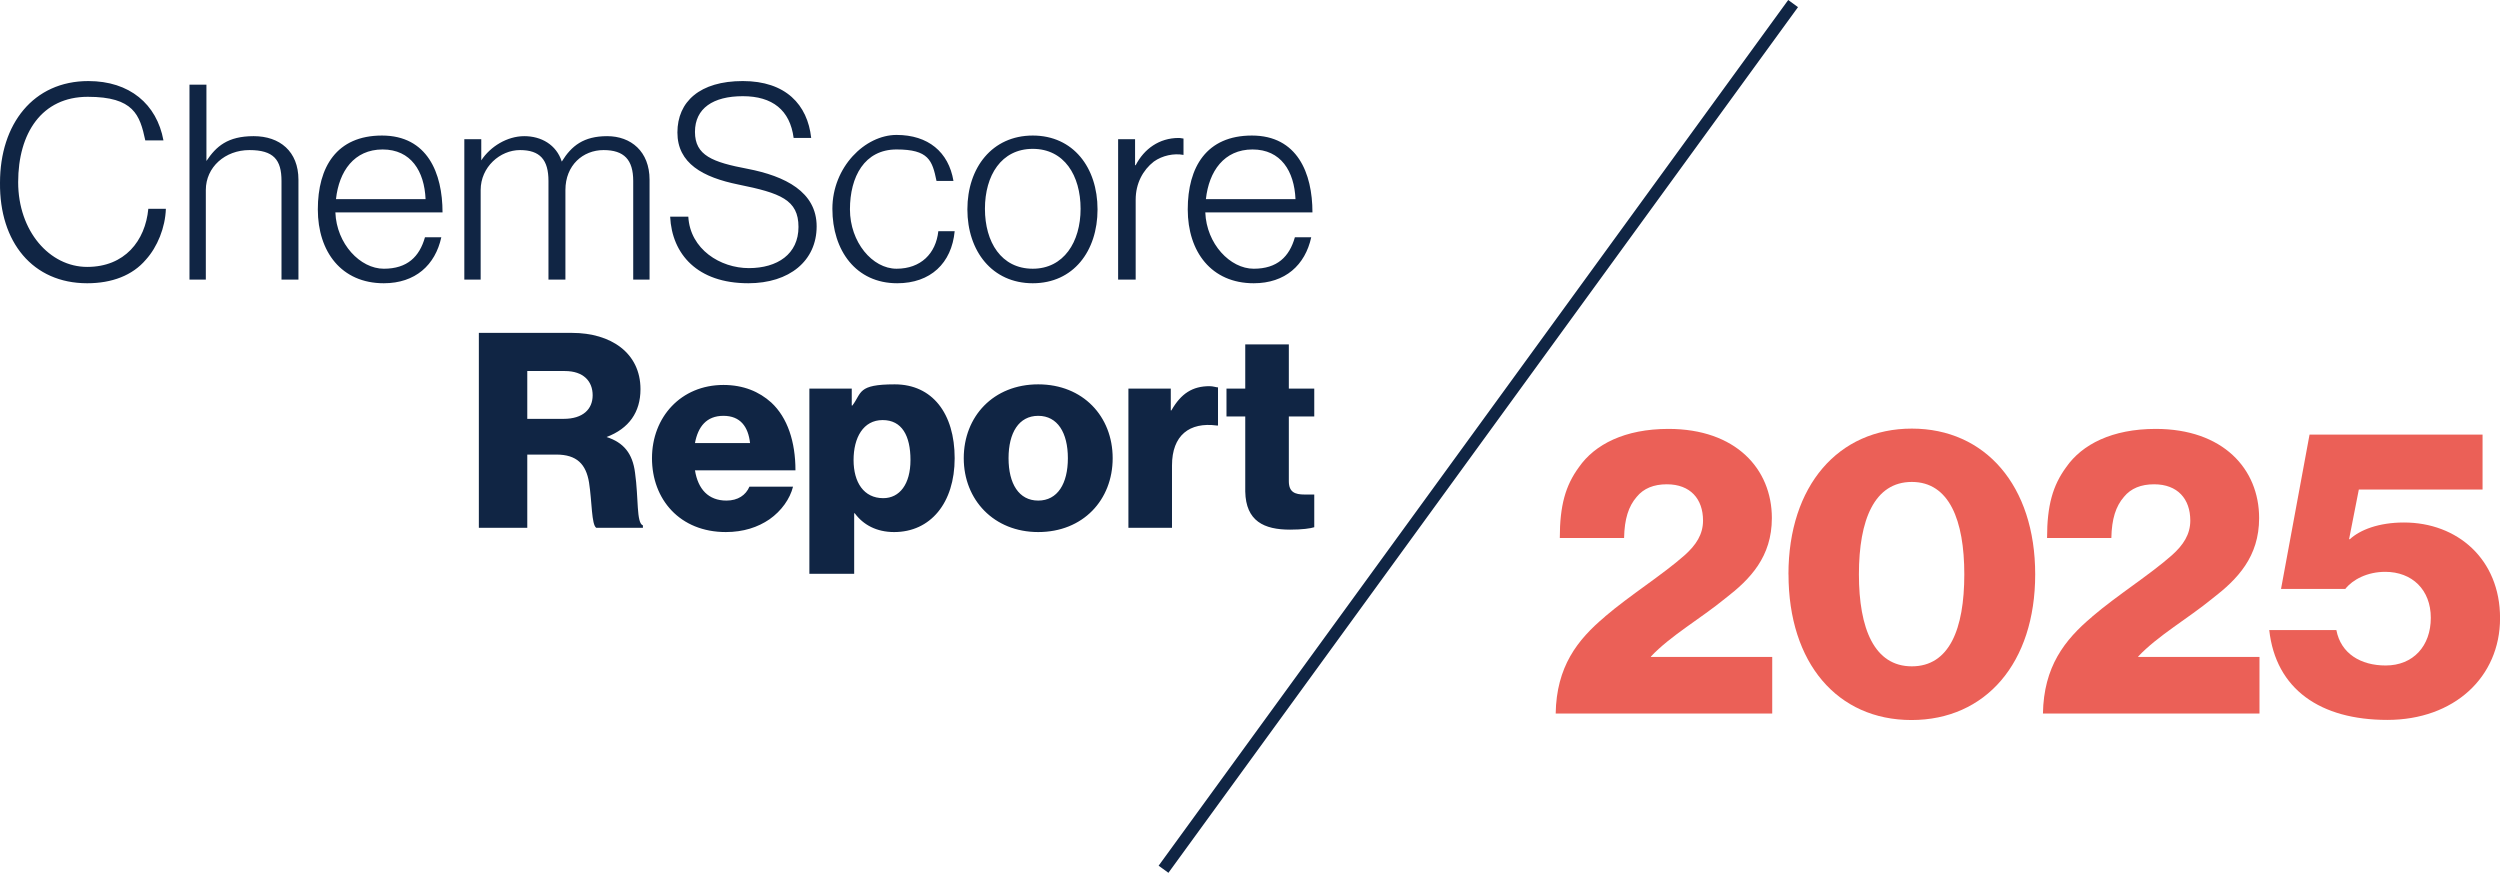 <?xml version="1.0" encoding="UTF-8"?> <svg xmlns="http://www.w3.org/2000/svg" id="uuid-09aa6739-69df-4f7e-b92d-fac6f42471e8" width="412.97" height="144.18" viewBox="0 0 412.97 144.18"><path d="M14.4,46.79c4.1,0,7.5-1.3,9.7-3.9,1.9-2.1,3.2-5.3,3.3-8.4h-2.9c-.5,5.3-3.9,9.6-10.1,9.6s-11.4-5.9-11.4-14,3.9-14.1,11.5-14.1,8.6,3,9.5,7.2h3c-1.1-6-5.6-9.8-12.4-9.8C5.5,13.39,0,20.49,0,30.19c-.1,9.8,5.4,16.6,14.4,16.6ZM31.2,46.19h2.8v-14.8c0-3.8,3.2-6.6,7.2-6.6s5.3,1.6,5.3,5.1v16.3h2.8v-16.5c0-4.7-3.1-7.2-7.4-7.2s-6.2,1.7-7.8,4.1h0v-12.6h-2.8v32.2h-.1ZM63.4,46.79c5.2,0,8.5-3,9.5-7.6h-2.7c-.9,3.2-2.9,5.2-6.8,5.2s-7.8-4.1-8-9.3h17.7c0-6.5-2.5-12.7-10-12.7s-10.6,5.2-10.6,12.2,3.9,12.2,10.9,12.2ZM55.5,32.89c.5-4.6,3-8.2,7.7-8.2s6.9,3.6,7.1,8.2h-14.8ZM76.6,46.19h2.8v-14.8c0-3.8,3.2-6.6,6.5-6.6s4.7,1.6,4.7,5.1v16.3h2.8v-14.8c0-4.1,2.9-6.6,6.3-6.6s4.9,1.6,4.9,5.1v16.3h2.7v-16.5c0-4.7-3.1-7.2-7-7.2s-5.9,1.6-7.5,4.2h0c-.9-2.8-3.4-4.2-6.2-4.2s-5.6,1.7-7.1,4h0v-3.5h-2.8v23.2h-.1ZM123.6,46.79c6.8,0,11.3-3.7,11.3-9.4s-5.2-8.3-11.4-9.5c-5.8-1.1-8.7-2.2-8.7-6.1s3-5.9,7.9-5.9,7.8,2.3,8.4,6.9h2.9c-.6-5.5-4.2-9.4-11.3-9.4s-10.8,3.4-10.8,8.5,4.2,7.4,10.1,8.6c6.9,1.4,9.9,2.5,9.9,7s-3.5,6.8-8.2,6.8-9.7-3.1-10-8.5h-3c.3,6.2,4.5,11,12.9,11h0ZM148.2,46.79c5.5,0,9-3.3,9.5-8.6h-2.7c-.4,3.7-2.9,6.2-6.9,6.2s-7.7-4.4-7.7-9.8,2.4-9.9,7.7-9.9,5.9,1.8,6.6,5.2h2.8c-.8-4.8-4.2-7.6-9.4-7.6s-10.6,5.3-10.6,12.2,3.9,12.3,10.7,12.3h0ZM170.6,44.39c-5.2,0-7.9-4.4-7.9-9.9s2.7-9.9,7.9-9.9,7.9,4.4,7.9,9.9-2.8,9.9-7.9,9.9ZM170.6,46.79c6.7,0,10.7-5.3,10.7-12.2s-4-12.2-10.7-12.2-10.8,5.3-10.8,12.2,4.1,12.2,10.8,12.2ZM184.8,46.19h2.8v-13.2c0-2.7,1.2-4.9,3-6.3,1.4-1,3.3-1.4,4.9-1.1v-2.7c-.2,0-.4-.1-.8-.1-3.2,0-5.7,1.8-7.1,4.5h-.1v-4.3h-2.8v23.2h.1ZM207.1,46.79c5.2,0,8.5-3,9.5-7.6h-2.7c-.9,3.2-2.9,5.2-6.8,5.2s-7.8-4.1-8-9.3h17.7c0-6.5-2.5-12.7-10-12.7s-10.6,5.2-10.6,12.2,3.9,12.2,10.9,12.2h0ZM199.2,32.89c.5-4.6,3-8.2,7.7-8.2s6.9,3.6,7.1,8.2h-14.8ZM79.1,87.19h8v-12.1h4.8c3.4,0,4.9,1.6,5.4,4.6.5,3.2.4,7,1.2,7.5h7.7v-.4c-1.1-.4-.7-4.5-1.3-8.7-.4-3.2-1.9-5-4.7-5.9h0c3.7-1.4,5.6-4.1,5.6-7.9,0-6-4.9-9.3-11.3-9.3h-15.4s0,32.2,0,32.2ZM87.1,69.19v-7.9h6.2c3.1,0,4.6,1.7,4.6,4s-1.6,3.9-4.8,3.9c0,0-6,0-6,0ZM119.9,87.89c2.9,0,5.3-.8,7.2-2.1,2-1.4,3.4-3.4,3.9-5.4h-7.2c-.6,1.4-1.9,2.3-3.8,2.3-3,0-4.7-1.9-5.2-5h16.6c0-4.7-1.3-8.7-4-11.2-2-1.8-4.6-2.9-7.9-2.9-7,0-11.8,5.3-11.8,12.1s4.6,12.2,12.2,12.2ZM114.8,73.19c.5-2.7,1.9-4.5,4.7-4.5s4.1,1.8,4.4,4.5h-9.1ZM133.8,94.79h7.3v-10h.1c1.4,1.9,3.6,3.1,6.5,3.1,6,0,10-4.8,10-12.2s-3.7-12.2-9.9-12.2-5.4,1.4-7,3.5h-.1v-2.8h-7v30.6h.1,0ZM145.9,82.29c-3.2,0-4.9-2.6-4.9-6.3s1.6-6.6,4.8-6.6,4.6,2.6,4.6,6.6-1.8,6.3-4.5,6.3h0ZM171.5,82.69c-3.2,0-4.9-2.8-4.9-7s1.7-7,4.9-7,4.9,2.8,4.9,7-1.7,7-4.9,7ZM171.5,87.89c7.4,0,12.3-5.3,12.3-12.2s-4.9-12.2-12.3-12.2-12.3,5.3-12.3,12.2,5,12.2,12.3,12.2ZM186.3,87.19h7.3v-10.3c0-5,2.9-7.2,7.4-6.6h.2v-6.3c-.3,0-.8-.2-1.4-.2-2.8,0-4.7,1.2-6.3,4h-.1v-3.6h-7v23h-.1,0ZM213.1,87.49c2,0,3.4-.2,4-.4v-5.4h-1.6c-1.6,0-2.6-.4-2.6-2.2v-10.7h4.2v-4.6h-4.2v-7.3h-7.2v7.3h-3.1v4.6h3.1v12.4c.1,4.9,3.1,6.3,7.4,6.3h0Z" fill="#102544"></path><line x1="192.2" y1="143.59" x2="296.2" y2=".59" fill="none" stroke="#102544" stroke-width="2"></line><path d="M265.11,101.86c4.17-3.56,9.55-6.93,13.18-10.15,1.88-1.68,3.03-3.43,3.03-5.72,0-3.56-2.08-5.99-5.98-5.99-2.15,0-3.83.67-4.98,2.08-1.34,1.55-2.02,3.63-2.08,6.79h-10.62c0-5.38.94-8.67,3.16-11.7,2.62-3.77,7.6-6.32,14.79-6.32,11.1,0,17.08,6.59,17.08,14.73,0,6.39-3.56,10.09-7.67,13.25-4.1,3.36-9.08,6.19-12.31,9.62v.07h20.04v9.35h-35.77c.13-7.73,3.56-12.17,8.14-16Z" fill="#eb6057"></path><path d="M295.43,94.87c0-14.66,8.27-24.07,20.38-24.07s20.38,9.41,20.38,24.07-8.2,24.07-20.44,24.07-20.31-9.42-20.31-24.07ZM324.48,94.87c0-8.94-2.49-15.26-8.67-15.26s-8.74,6.25-8.74,15.26,2.56,15.2,8.74,15.2,8.67-6.12,8.67-15.2Z" fill="#eb6057"></path><path d="M345.6,101.86c4.17-3.56,9.55-6.93,13.18-10.15,1.88-1.68,3.03-3.43,3.03-5.72,0-3.56-2.08-5.99-5.98-5.99-2.15,0-3.83.67-4.98,2.08-1.34,1.55-2.02,3.63-2.08,6.79h-10.62c0-5.38.94-8.67,3.16-11.7,2.62-3.77,7.6-6.32,14.79-6.32,11.1,0,17.08,6.59,17.08,14.73,0,6.39-3.56,10.09-7.67,13.25-4.1,3.36-9.08,6.19-12.31,9.62v.07h20.04v9.35h-35.77c.13-7.73,3.56-12.17,8.14-16Z" fill="#eb6057"></path><path d="M374.84,104.08h11.1c.74,3.9,4.04,5.85,8.14,5.85,4.57,0,7.46-3.23,7.46-7.87s-3.09-7.6-7.53-7.6c-2.96,0-5.38,1.28-6.59,2.82h-10.62l4.71-25.49h28.58v9.08h-20.44l-1.61,8.2h.13c1.68-1.55,4.77-2.76,8.94-2.76,8.81,0,15.87,6.05,15.87,15.8s-7.6,16.81-18.63,16.81-18.42-5.04-19.5-14.86Z" fill="#eb6057"></path></svg> 